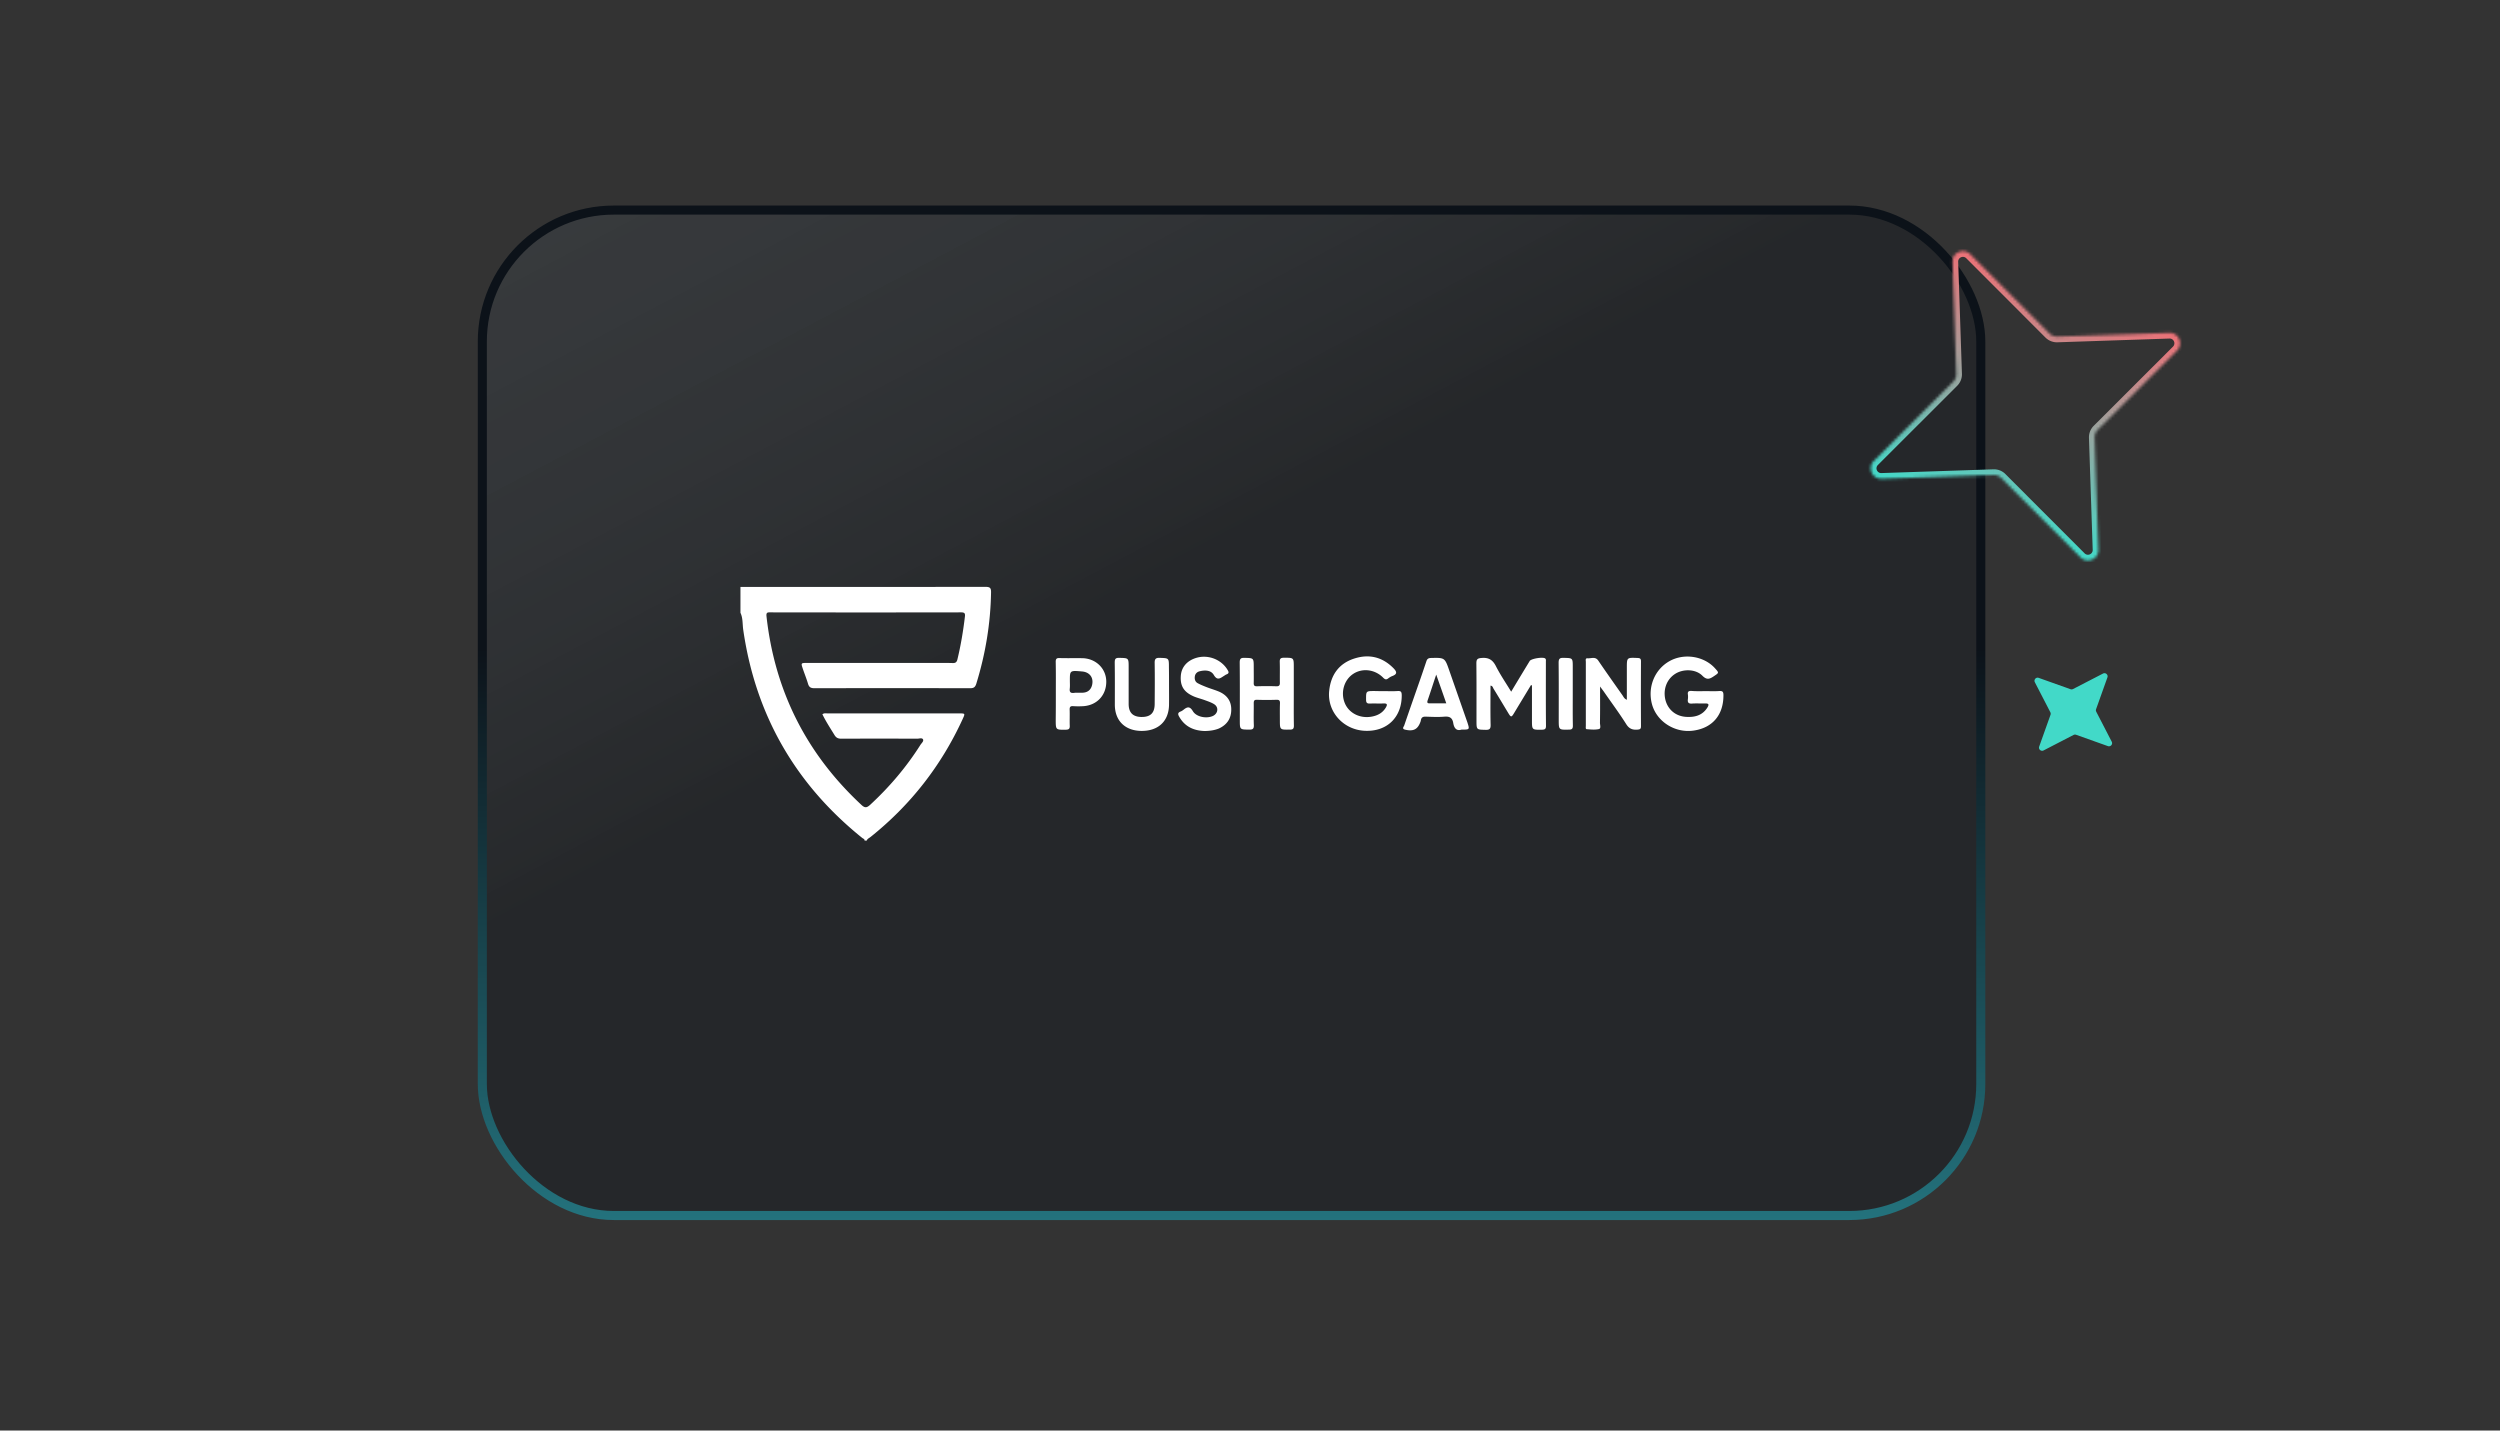 <svg width="900" height="515" fill="none" xmlns="http://www.w3.org/2000/svg"><rect width="100%" height="100%" fill="#333333" stroke="none"/><rect x="173.632" y="75.632" width="539.454" height="361.949" rx="47.335" fill="url(#a)" fill-opacity=".35" stroke="url(#b)" stroke-width="3.264"/><path d="M266.563 211.306c29.377 0 58.793 0 88.17-.038 1.735 0 2.082.428 2.043 2.1-.193 11.166-2.004 22.021-5.281 32.681-.386 1.245-.849 1.712-2.236 1.712-18.66-.039-37.358-.039-56.017 0-1.311 0-1.966-.311-2.352-1.595-.54-1.829-1.272-3.618-1.889-5.447-.694-2.062-.655-2.062 1.619-2.062h44.258c2.699 0 5.398-.039 8.096.039 1.041.039 1.465-.35 1.697-1.323 1.233-5.096 2.082-10.232 2.698-15.406.155-1.206-.192-1.518-1.387-1.518-22.862.039-45.685.039-68.547 0-.964 0-1.657-.116-1.503 1.362 2.968 26.923 14.38 49.527 34.157 67.929 1.272 1.206 1.966 1.089 3.2-.039 6.94-6.419 12.992-13.539 18.043-21.515.385-.622 1.272-1.323.963-1.984-.347-.7-1.387-.272-2.081-.272-9.099-.039-18.236-.039-27.334 0-1.157 0-1.851-.311-2.467-1.323-1.504-2.451-3.085-4.863-4.357-7.47.656-.506 1.311-.311 1.928-.311h47.342c2.159 0 2.159 0 1.234 2.023-7.711 16.807-18.775 30.969-33.194 42.485-.501.389-1.118.622-1.349 1.284h-.771c.038-.584-.501-.701-.81-.934-24.057-19.336-38.437-44.275-42.87-74.932-.309-2.062-.077-4.202-1.003-6.147v-9.299zM544.026 249.005c2.274-3.812 4.472-7.431 6.669-11.049.54-.856 4.858-1.556 5.59-.895.347.312.232.701.232 1.09 0 7.742-.039 15.445.038 23.187 0 1.168-.462 1.323-1.465 1.362-3.585.039-3.585.078-3.585-3.463v-12.488l-.347-.117c-1.966 3.268-3.932 6.497-5.899 9.765-1.195 2.023-1.272 1.985-2.506-.077-1.696-2.802-3.354-5.603-5.089-8.404-.231-.389-.308-1.012-1.079-1.089 0 4.707-.077 9.376.039 14.083.038 1.44-.347 1.868-1.812 1.829-3.277-.078-3.277 0-3.277-3.385 0-6.847.038-13.656-.039-20.503 0-1.439.309-1.867 1.851-1.984 2.583-.234 4.048.7 5.204 2.996 1.542 3.034 3.508 5.913 5.475 9.142zM614.114 248.811c1.619 0 3.2.078 4.819-.038 1.157-.078 1.504.233 1.504 1.478.038 7.081-3.894 11.788-10.756 12.761-6.709.973-13.34-3.268-14.997-9.61-1.581-6.108 1.002-12.411 6.361-15.406 5.204-2.918 12.298-1.829 16.269 2.49 1.619 1.789 1.581 1.673-.386 2.995-1.503 1.012-2.506 1.362-4.086-.233-2.429-2.451-6.978-2.49-9.831-.622-3.007 1.945-4.356 5.602-3.47 9.298.887 3.54 3.701 5.914 7.441 6.147 3.084.195 5.86-.467 7.672-3.346.578-.934.655-1.517-.733-1.478-1.619.039-3.2-.078-4.819.039-1.233.077-1.619-.389-1.465-1.557a6.658 6.658 0 000-1.75c-.154-1.051.347-1.284 1.311-1.245 1.735.155 3.47.077 5.166.077zM498.341 248.811c1.619 0 3.2.078 4.819-.039 1.272-.078 1.426.389 1.465 1.518.038 7.975-5.32 13.15-13.262 12.799-7.826-.35-13.725-6.964-12.838-14.55.617-5.642 3.547-9.688 8.944-11.438 5.359-1.751 10.216-.623 14.264 3.54 1.196 1.245 1.273 2.062-.462 2.723-.54.195-1.041.506-1.504.856-.655.506-1.079.467-1.773-.194-2.969-3.074-7.556-3.618-10.872-1.401-3.277 2.179-4.549 6.653-3.007 10.466 1.503 3.696 5.59 5.719 9.869 4.863 2.005-.389 3.74-1.323 4.858-3.151.617-1.012.732-1.634-.81-1.557-1.619.078-3.199-.039-4.819.039-1.079.039-1.426-.272-1.426-1.4 0-3.113-.077-3.113 3.123-3.113 1.118.039 2.274.039 3.431.039zM576.025 247.138c0 4.746.038 8.909-.039 13.072 0 .778.463 2.062-.386 2.257-1.387.311-2.93.155-4.395.039-.462-.039-.308-.779-.308-1.207v-22.993c0-.505-.27-1.4.617-1.322 1.311.116 2.776-.74 3.855.817 2.853 4.201 5.783 8.325 8.713 12.488.385.545.617 1.245 1.581 1.634v-11.477c0-3.774 0-3.735 3.855-3.579.887.039 1.234.233 1.234 1.206-.039 7.781-.039 15.601 0 23.382 0 .973-.347 1.128-1.234 1.206-1.812.156-3.046-.311-4.087-1.984-2.506-3.968-5.32-7.742-7.98-11.594-.347-.506-.733-.972-1.426-1.945zM465.764 249.628c0 3.852-.039 7.742.038 11.594 0 1.089-.308 1.44-1.426 1.44-3.624.038-3.624.116-3.624-3.463 0-1.984-.038-4.007.039-5.991.038-1.051-.309-1.323-1.311-1.284a104.28 104.28 0 01-6.94 0c-.925-.039-1.195.272-1.195 1.206.039 2.645-.077 5.291.039 7.936.038 1.323-.386 1.596-1.619 1.596-3.432-.039-3.432.038-3.432-3.424 0-6.886.039-13.812-.038-20.698 0-1.362.347-1.751 1.696-1.712 3.354.078 3.354 0 3.354 3.463 0 1.79.039 3.618 0 5.408-.038.895.077 1.4 1.195 1.361a104.28 104.28 0 016.94 0c1.041.039 1.311-.389 1.272-1.361-.038-2.451.039-4.902-.038-7.353-.039-1.129.231-1.557 1.465-1.557 3.585 0 3.585-.077 3.585 3.463v9.376zM526.137 262.662c-1.773.584-2.66-.505-2.968-2.373-.309-1.867-1.311-2.451-3.161-2.295-2.236.194-4.472.078-6.709 0-1.002-.039-1.58.233-1.773 1.245-.038.116-.038.233-.077.389-1.002 2.957-2.583 3.774-5.667 3.034-1.195-.311-.424-1.05-.27-1.478 1.658-4.863 3.354-9.687 5.05-14.551 1.003-2.84 1.966-5.68 2.93-8.559.27-.817.656-1.167 1.619-1.206 5.012-.117 5.012-.156 6.67 4.63l6.477 18.558c.848 2.606.848 2.606-2.121 2.606zm-5.474-9.454c-1.195-3.462-2.352-6.73-3.624-10.348-1.118 3.307-2.043 6.263-3.046 9.142-.347 1.012-.115 1.245.849 1.206 1.773-.039 3.585 0 5.821 0zM420.85 246.439c0 2.451.038 4.902 0 7.353-.116 5.874-3.894 9.376-9.908 9.337-5.899-.039-9.6-3.657-9.6-9.454 0-5.019.039-10.077-.038-15.095 0-1.284.192-1.79 1.619-1.751 3.393.078 3.393 0 3.393 3.424v13.15c0 3.151 1.503 4.629 4.549 4.707 3.238.039 4.78-1.361 4.819-4.591.038-4.902.077-9.804 0-14.706-.039-1.401.193-2.062 1.85-1.984 3.277.117 3.277.039 3.277 3.424.039 2.062.039 4.124.039 6.186zM433.727 263.168c-3.855-.117-7.17-1.479-9.252-5.214-.463-.817-.501-1.4.501-1.789.424-.156.81-.428 1.157-.701 1.31-1.05 2.236-1.245 3.315.584 1.311 2.14 5.089 2.762 7.325 1.634 1.774-.934 2.005-3.151.27-4.202-1.002-.622-2.197-1.011-3.354-1.439-1.272-.467-2.583-.778-3.817-1.284-3.662-1.556-5.05-3.774-4.78-7.47.231-3.229 2.39-5.602 5.86-6.536 4.24-1.128 8.828.778 10.987 4.435.463.739.54 1.245-.385 1.595-.347.117-.656.389-1.003.584-1.311.856-2.351 1.712-3.585-.389-1.041-1.751-3.161-1.79-5.05-1.323-.887.194-1.62.817-1.774 1.829-.154 1.05.116 1.984 1.08 2.489 1.002.545 2.081.973 3.161 1.401 1.503.584 3.046 1.012 4.511 1.634 2.737 1.206 4.394 3.307 4.356 6.458 0 3.23-1.581 5.486-4.472 6.809-1.542.622-3.2.856-5.051.895zM380.1 249.589c0-3.734.039-7.469-.039-11.204-.038-1.206.309-1.557 1.504-1.479 2.699.078 5.397 0 8.096.039 4.858.117 8.52 3.696 8.597 8.326.077 4.902-3.277 8.598-8.211 8.948a28.698 28.698 0 01-3.663 0c-1.002-.078-1.349.234-1.311 1.284.077 1.945-.038 3.891.039 5.797.038 1.128-.386 1.362-1.427 1.401-3.624.039-3.624.077-3.624-3.619.039-3.19.039-6.341.039-9.493zm7.788-.194c0-.039 0-.039 0 0 .694-.039 1.426.039 2.12-.039 1.85-.156 2.891-1.323 3.2-3.035.462-2.528-1.041-4.357-3.624-4.59-4.434-.389-4.434-.389-4.434 3.307 0 .972.077 1.945-.038 2.879-.154 1.361.424 1.672 1.619 1.517.386-.078.771-.039 1.157-.039zM566.193 249.824c0 3.812-.038 7.586.039 11.399 0 1.05-.27 1.44-1.388 1.44-3.701.077-3.701.116-3.701-3.541 0-6.808.039-13.617-.039-20.464 0-1.44.309-1.868 1.774-1.829 3.315.078 3.315 0 3.315 3.346v9.649z" fill="#fff"/><path d="M738.19 257.319l-4.086 11.454c-.342.96.666 1.852 1.584 1.384l10.804-5.582a1.14 1.14 0 01.899-.06l11.454 4.086c.96.342 1.852-.667 1.384-1.584l-5.581-10.804a1.137 1.137 0 01-.061-.899l4.086-11.454c.342-.96-.666-1.852-1.583-1.384l-10.805 5.581a1.136 1.136 0 01-.899.061l-11.454-4.086c-.96-.342-1.852.666-1.384 1.583l5.582 10.804c.142.273.164.599.06.9z" fill="#42D9C8"/><mask id="d" fill="#fff"><path d="M740.612 121.179l40.344-1.352c3.382-.112 5.184 3.978 2.778 6.405l-28.561 28.526a3.778 3.778 0 00-1.099 2.783l1.352 40.343c.112 3.382-3.978 5.184-6.405 2.778l-28.526-28.561a3.782 3.782 0 00-2.783-1.099l-40.343 1.352c-3.382.112-5.184-3.978-2.778-6.405l28.561-28.526a3.782 3.782 0 001.099-2.783l-1.353-40.343c-.111-3.382 3.979-5.184 6.406-2.778l28.526 28.561a3.777 3.777 0 002.782 1.099z"/></mask><path d="M740.612 121.179l.05 2.05.009-.001h.01l-.069-2.049zm40.344-1.352l-.067-2.049h-.001l.068 2.049zm2.778 6.405l1.448 1.45.007-.007-1.455-1.443zm-28.561 28.526l1.442 1.457.007-.007-1.449-1.45zm-1.099 2.783l-2.05.049.001.01v.009l2.049-.068zm1.352 40.343l2.049-.067v-.001l-2.049.068zm-6.405 2.778l-1.45 1.449.007.007 1.443-1.456zm-28.526-28.561l-1.457 1.442.006.007 1.451-1.449zm-2.783-1.099l-.049-2.05-.01.001h-.009l.068 2.049zm-40.343 1.352l.067 2.049h.001l-.068-2.049zm-2.778-6.405l-1.449-1.45-.007.007 1.456 1.443zm28.561-28.526l-1.442-1.457-.007.007 1.449 1.45zm1.099-2.783l2.049-.049v-.019l-2.049.068zm-1.353-40.343l-2.048.067v.001l2.048-.068zm6.406-2.778l1.45-1.449-.007-.006-1.443 1.455zm28.526 28.561l1.457-1.442-.007-.007-1.45 1.449zm2.851 3.148l40.344-1.353-.137-4.097-40.344 1.352.137 4.098zm40.343-1.352c1.529-.051 2.354 1.803 1.254 2.912l2.911 2.887c3.714-3.745.934-10.07-4.3-9.897l.135 4.098zm1.261 2.905l-28.561 28.527 2.898 2.9 28.56-28.526-2.897-2.901zm-28.554 28.52a5.832 5.832 0 00-1.707 4.289l4.099-.099a1.734 1.734 0 01.492-1.276l-2.884-2.914zm-1.706 4.308l1.352 40.344 4.098-.137-1.352-40.344-4.098.137zm1.352 40.343c.051 1.529-1.803 2.354-2.913 1.254l-2.886 2.912c3.745 3.713 10.07.933 9.897-4.301l-4.098.135zm-2.905 1.261l-28.527-28.56-2.901 2.897 28.527 28.561 2.901-2.898zm-28.52-28.554a5.832 5.832 0 00-4.289-1.707l.098 4.099c.513-.012.97.182 1.277.492l2.914-2.884zm-4.308-1.706l-40.344 1.353.137 4.097 40.344-1.352-.137-4.098zm-40.343 1.353c-1.529.05-2.354-1.804-1.254-2.913l-2.912-2.887c-3.713 3.745-.933 10.07 4.301 9.897l-.135-4.097zm-1.261-2.906l28.56-28.526-2.897-2.901-28.561 28.526 2.898 2.901zm28.553-28.52a5.824 5.824 0 001.707-4.289l-4.098.099c.012.512-.182.969-.492 1.276l2.883 2.914zm1.707-4.308l-1.353-40.344-4.097.137 1.352 40.344 4.098-.137zm-1.353-40.343c-.05-1.529 1.804-2.354 2.913-1.254l2.887-2.911c-3.745-3.714-10.07-.934-9.897 4.3l4.097-.135zm2.906-1.261l28.526 28.561 2.901-2.898-28.526-28.56-2.901 2.897zm28.519 28.554a5.836 5.836 0 004.29 1.707l-.099-4.099a1.734 1.734 0 01-1.276-.492l-2.915 2.884z" fill="url(#c)" mask="url(#d)"/><defs><linearGradient id="a" x1="172" y1="-28.595" x2="322.677" y2="256.421" gradientUnits="userSpaceOnUse"><stop stop-color="#647282" stop-opacity=".43"/><stop offset="1" stop-color="#0C1219"/></linearGradient><linearGradient id="b" x1="443.359" y1="74" x2="443.359" y2="542.273" gradientUnits="userSpaceOnUse"><stop offset=".34" stop-color="#0C1219"/><stop offset=".825" stop-color="#267C87"/><stop offset="1" stop-color="#42D9C8"/></linearGradient><linearGradient id="c" x1="745.248" y1="105.375" x2="713.077" y2="186.806" gradientUnits="userSpaceOnUse"><stop stop-color="#ED7177"/><stop offset="1" stop-color="#42D9C8"/></linearGradient></defs></svg>